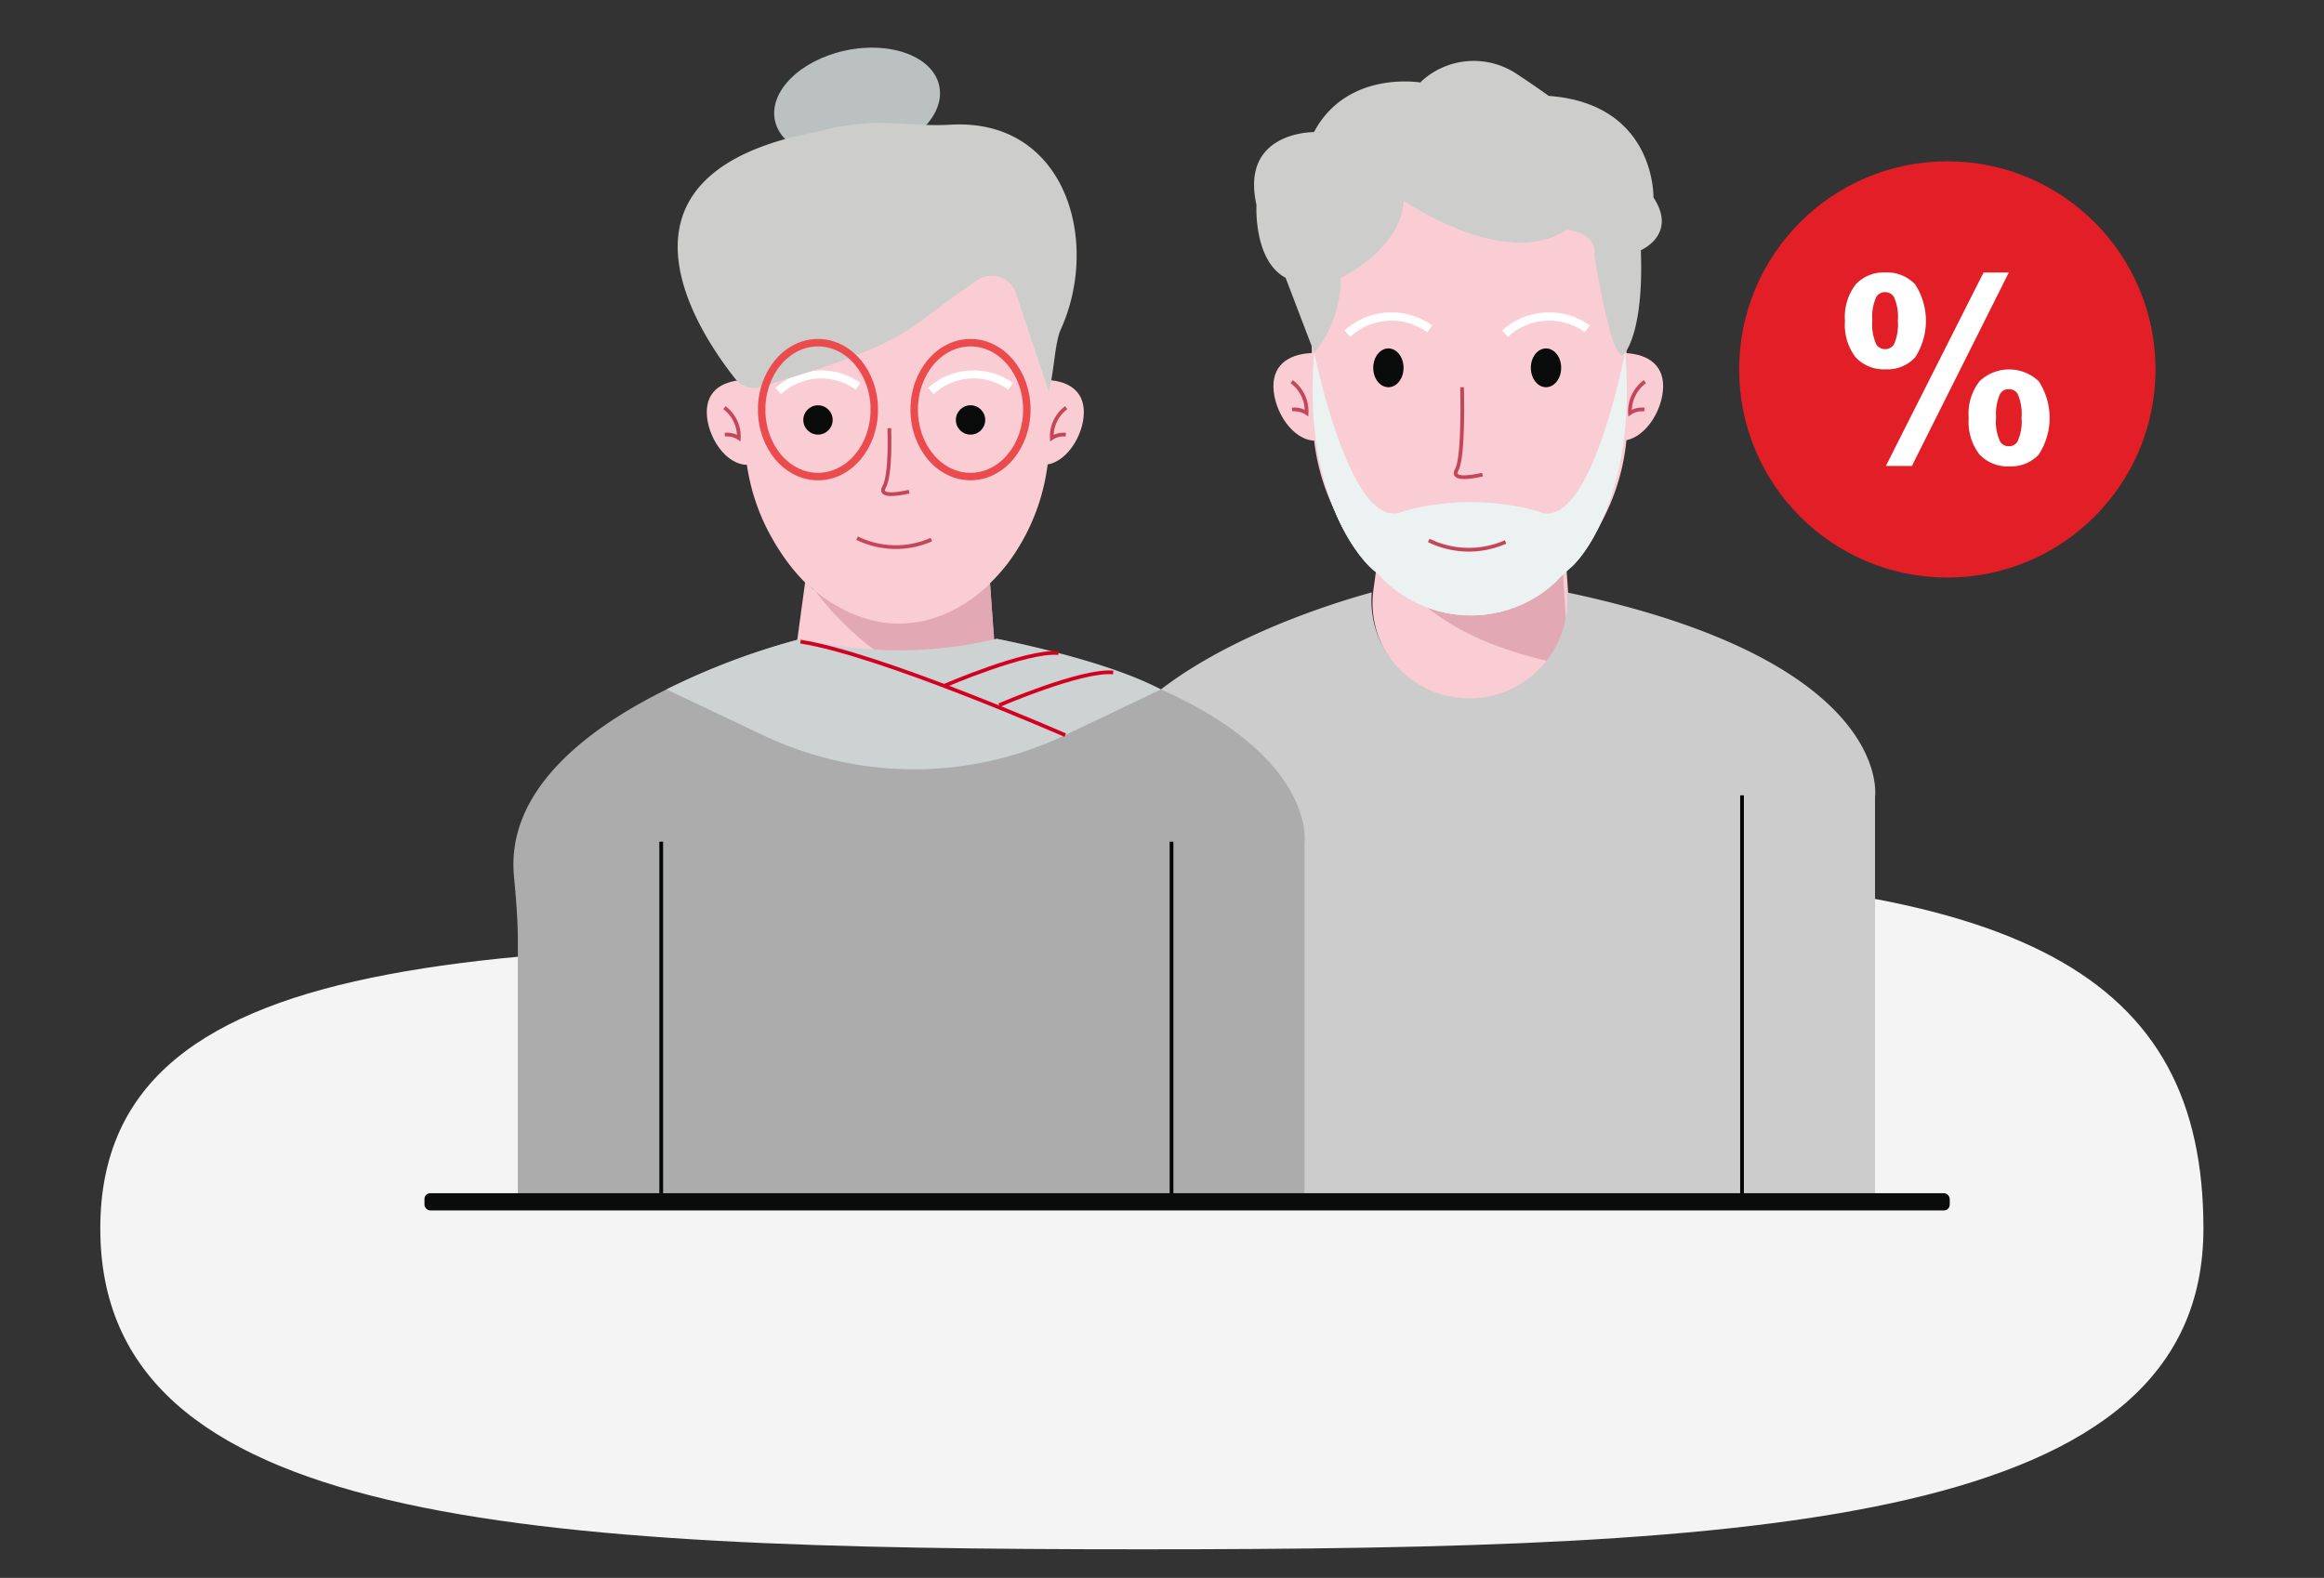 <svg xmlns="http://www.w3.org/2000/svg" width="187" height="127" viewBox="0 0 187 127">
  <rect x="0" y="0" width="187" height="127" fill="#333333" stroke="none"/>
  <g id="premium_paid_for_parents" data-name="premium paid for  parents" transform="translate(-930 -16935.332)">
    <path id="Path_21761" data-name="Path 21761" d="M91.923,61.73c7.11,0,25.283-5.637,31.924-5.595,38.822.249,53.451,8.2,53.451,28.631,0,23.812-35.306,25.822-85.375,25.822S8.07,108.578,8.07,84.766,41.854,61.73,91.923,61.73Z" transform="translate(930 16949.445)" fill="#f4f4f4"/>
    <g id="Group_6327" data-name="Group 6327" transform="translate(964.155 16938)">
      <g id="Group_6320" data-name="Group 6320" transform="translate(53.062 2.237)">
        <g id="Group_6308" data-name="Group 6308" transform="translate(43.194 23.505)">
          <path id="Path_21762" data-name="Path 21762" d="M410.233,158.96c1.85.033,3.383-2.379,3.413-4.33s-1.482-2.712-3.288-2.73Z" transform="translate(-410.233 -151.9)" fill="#f9cdd3"/>
          <path id="Path_21763" data-name="Path 21763" d="M411.928,153.433a2.977,2.977,0,0,0-1.2,2.527,1.748,1.748,0,0,1,1.164-.279" transform="translate(-409.983 -151.125)" fill="none" stroke="#c44658" stroke-miterlimit="10" stroke-width="0.3"/>
        </g>
        <g id="Group_6309" data-name="Group 6309" transform="translate(15.249 23.505)">
          <path id="Path_21764" data-name="Path 21764" d="M395.089,158.96c-1.852.033-3.383-2.379-3.415-4.33s1.482-2.712,3.29-2.73Z" transform="translate(-391.674 -151.9)" fill="#f9cdd3"/>
          <path id="Path_21765" data-name="Path 21765" d="M392.649,153.433a2.978,2.978,0,0,1,1.2,2.527,1.751,1.751,0,0,0-1.165-.279" transform="translate(-391.18 -151.125)" fill="none" stroke="#c44658" stroke-miterlimit="10" stroke-width="0.3"/>
        </g>
        <path id="Path_21766" data-name="Path 21766" d="M404.586,181.564h0a7.886,7.886,0,0,0,8.153-7.607,8.052,8.052,0,0,0-.014-.809l-1.277-18.969a5.944,5.944,0,0,0-5.728-5.562h0a5.953,5.953,0,0,0-6.106,5.159l-2.57,18.833a7.886,7.886,0,0,0,6.74,8.885C404.05,181.531,404.318,181.554,404.586,181.564Z" transform="translate(-373.745 -130.057)" fill="#f9cdd3"/>
        <path id="Path_21767" data-name="Path 21767" d="M412.078,163.044s-6.414,7.122-14.8-.126l.452.3c3.716,4.978,8.57,6.983,14.655,8.232h.206" transform="translate(-373.591 -122.823)" fill="#e2a9b4"/>
        <path id="Path_21768" data-name="Path 21768" d="M406.2,141.67h0A12.351,12.351,0,0,0,393.7,154.1l.107,8.057a17.564,17.564,0,0,0,1.819,7.706,11.569,11.569,0,0,0,11.05,6.875h0c3.846,0,6.892-1.156,9.048-3.976a17.319,17.319,0,0,0,3.4-10.788l-.1-7.873A12.753,12.753,0,0,0,406.2,141.67Z" transform="translate(-375.401 -133.568)" fill="#f9cdd3"/>
        <path id="Path_21769" data-name="Path 21769" d="M420.418,164.7l.006.1a8.013,8.013,0,0,1,.014.807,7.881,7.881,0,1,1-15.731-.908c-4.029,1.095-24.222,7.184-23.117,19.107.161,1.733.313,3.466.313,5.207v25.13h63.3v-33S446.783,170.262,420.418,164.7Z" transform="translate(-381.546 -121.922)" fill="#ccc"/>
        <ellipse id="Ellipse_1345" data-name="Ellipse 1345" cx="1.22" cy="1.562" rx="1.22" ry="1.562" transform="translate(23.28 23.138)" fill="#0a0b0b"/>
        <path id="Path_21770" data-name="Path 21770" d="M402.136,151.332l.4-.554a5.657,5.657,0,0,0-7.065.408l.468.512A4.885,4.885,0,0,1,402.136,151.332Z" transform="translate(-374.505 -129.492)" fill="#fff"/>
        <ellipse id="Ellipse_1346" data-name="Ellipse 1346" cx="1.22" cy="1.562" rx="1.22" ry="1.562" transform="translate(35.962 23.138)" fill="#0a0b0b"/>
        <g id="Group_6319" data-name="Group 6319" transform="translate(18.409 23.475)">
          <g id="Group_6313" data-name="Group 6313">
            <g id="Group_6310" data-name="Group 6310">
              <path id="Path_21771" data-name="Path 21771" d="M418.908,151.88s-2.811,14.879-7.084,12.756a20.348,20.348,0,0,0-10.695,0c-4.273,2.123-7.226-12.726-7.226-12.726-.953,11.186,3.6,16.6,4.866,17.562a3.781,3.781,0,0,1,.628.6,10.006,10.006,0,0,0,13.895.3,12.655,12.655,0,0,1,1.176-1.132C416.011,167.941,419.8,162.345,418.908,151.88Z" transform="translate(-393.772 -151.88)" fill="#cdcdcc"/>
            </g>
            <g id="Group_6312" data-name="Group 6312">
              <g id="Group_6311" data-name="Group 6311" opacity="0.75" style="mix-blend-mode: multiply;isolation: isolate">
                <path id="Path_21772" data-name="Path 21772" d="M418.908,151.88s-2.811,14.879-7.084,12.756a20.348,20.348,0,0,0-10.695,0c-4.273,2.123-7.226-12.726-7.226-12.726-.953,11.186,3.6,16.6,4.866,17.562a3.781,3.781,0,0,1,.628.6,10.006,10.006,0,0,0,13.895.3,12.655,12.655,0,0,1,1.176-1.132C416.011,167.941,419.8,162.345,418.908,151.88Z" transform="translate(-393.772 -151.88)" fill="#fff"/>
              </g>
            </g>
          </g>
          <g id="Group_6318" data-name="Group 6318">
            <g id="Group_6317" data-name="Group 6317" opacity="0.7">
              <g id="Group_6314" data-name="Group 6314">
                <path id="Path_21773" data-name="Path 21773" d="M418.908,151.88s-2.811,14.879-7.084,12.756a20.348,20.348,0,0,0-10.695,0c-4.273,2.123-7.226-12.726-7.226-12.726-.953,11.186,3.6,16.6,4.866,17.562a3.781,3.781,0,0,1,.628.6,10.006,10.006,0,0,0,13.895.3,12.655,12.655,0,0,1,1.176-1.132C416.011,167.941,419.8,162.345,418.908,151.88Z" transform="translate(-393.772 -151.88)" fill="#e9f1f1"/>
              </g>
              <g id="Group_6316" data-name="Group 6316">
                <g id="Group_6315" data-name="Group 6315" opacity="0.75" style="mix-blend-mode: multiply;isolation: isolate">
                  <path id="Path_21774" data-name="Path 21774" d="M418.908,151.88s-2.811,14.879-7.084,12.756a20.348,20.348,0,0,0-10.695,0c-4.273,2.123-7.226-12.726-7.226-12.726-.953,11.186,3.6,16.6,4.866,17.562a3.781,3.781,0,0,1,.628.6,10.006,10.006,0,0,0,13.895.3,12.655,12.655,0,0,1,1.176-1.132C416.011,167.941,419.8,162.345,418.908,151.88Z" transform="translate(-393.772 -151.88)" fill="#e9f1f1"/>
                </g>
              </g>
            </g>
          </g>
        </g>
        <path id="Path_21775" data-name="Path 21775" d="M410.559,151.332l.4-.554a5.657,5.657,0,0,0-7.065.408l.468.512A4.885,4.885,0,0,1,410.559,151.332Z" transform="translate(-370.245 -129.492)" fill="#fff"/>
        <path id="Path_21776" data-name="Path 21776" d="M401.928,153.732s.166,5.6-.432,6.649,2.078.381,2.078.381" transform="translate(-371.501 -127.469)" fill="none" stroke="#c44658" stroke-miterlimit="10" stroke-width="0.3"/>
        <path id="Path_21777" data-name="Path 21777" d="M406.154,162.043a7.31,7.31,0,0,1-6.178-.122" transform="translate(-372.226 -123.328)" fill="none" stroke="#c44658" stroke-miterlimit="10" stroke-width="0.3"/>
        <path id="Path_21778" data-name="Path 21778" d="M395.488,159.794a9.466,9.466,0,0,0,2.125-6.051s4.817-2.219,5.07-6.212c0,0,8.114,5.642,13.121,2.346,0,0,2.472.19,2.219,2.028,0,0,1.457,9.444,2.471,7.86,0,0,1.522-1.712,1.268-8.241,0,0,2.98-1.266,1.015-4.246,0,0,.19-7.542-8.43-8.176,0,0-1.238-.9-2.584-1.775a6.229,6.229,0,0,0-7.411.385c-.114.1-.227.2-.337.312,0,0-5.893-1.013-8.555,3.993,0,0-5.958-.074-4.627,5.857,0,0-.254,4.475,2.344,5.869Z" transform="translate(-376.949 -136.289)" fill="#cdcdcc"/>
        <line id="Line_42233" data-name="Line 42233" y2="32.715" transform="translate(11.894 59.11)" fill="none" stroke="#040505" stroke-miterlimit="10" stroke-width="0.3"/>
        <line id="Line_42234" data-name="Line 42234" y2="32.715" transform="translate(52.955 59.11)" fill="none" stroke="#040505" stroke-miterlimit="10" stroke-width="0.3"/>
      </g>
      <path id="Path_21779" data-name="Path 21779" d="M352.617,196.847" transform="translate(-343.113 -103.428)" fill="#eb4b4d"/>
      <g id="Group_6325" data-name="Group 6325" transform="translate(7.156 0)">
        <g id="Group_6324" data-name="Group 6324" transform="translate(0 0)">
          <g id="Group_6323" data-name="Group 6323" transform="translate(15.556 12.525)">
            <path id="Path_21780" data-name="Path 21780" d="M373.9,186.785h0a8.236,8.236,0,0,0,8.512-8.8l-1.336-19.836a6.212,6.212,0,0,0-5.988-5.817h0a6.222,6.222,0,0,0-6.384,5.393l-2.689,19.7a8.235,8.235,0,0,0,7.885,9.362Z" transform="translate(-359.092 -138.466)" fill="#f9cdd3"/>
            <path id="Path_21781" data-name="Path 21781" d="M375.443,143.122h0a11.952,11.952,0,0,0-12.094,12.033l.1,7.8a17.01,17.01,0,0,0,1.76,7.458c2.155,4.261,5.6,7.613,10.695,7.613h0c3.722,0,6.67-2.078,8.756-4.806a16.774,16.774,0,0,0,3.294-10.444l-.1-7.619A12.343,12.343,0,0,0,375.443,143.122Z" transform="translate(-360.399 -143.122)" fill="#f9cdd3"/>
            <circle id="Ellipse_1347" data-name="Ellipse 1347" cx="1.181" cy="1.181" r="1.181" transform="translate(7.771 17.427)" fill="#0a0b0b"/>
            <path id="Path_21782" data-name="Path 21782" d="M371.513,154.381l.387-.538a5.475,5.475,0,0,0-6.836.4l.453.5A4.724,4.724,0,0,1,371.513,154.381Z" transform="translate(-359.532 -138.212)" fill="#fff"/>
            <circle id="Ellipse_1348" data-name="Ellipse 1348" cx="1.181" cy="1.181" r="1.181" transform="translate(20.046 17.427)" fill="#0a0b0b"/>
            <path id="Path_21783" data-name="Path 21783" d="M379.665,154.381l.387-.538a5.475,5.475,0,0,0-6.836.4l.453.5A4.724,4.724,0,0,1,379.665,154.381Z" transform="translate(-355.409 -138.212)" fill="#fff"/>
            <path id="Path_21784" data-name="Path 21784" d="M371.314,155.921s.16,3.727-.419,4.741,2.012.367,2.012.367" transform="translate(-356.625 -136.65)" fill="none" stroke="#c44658" stroke-miterlimit="10" stroke-width="0.3"/>
            <path id="Path_21785" data-name="Path 21785" d="M375.4,161.916a7.071,7.071,0,0,1-5.978-.119" transform="translate(-357.326 -133.678)" fill="none" stroke="#c44658" stroke-miterlimit="10" stroke-width="0.3"/>
            <g id="Group_6321" data-name="Group 6321" transform="translate(27.044 15.385)">
              <path id="Path_21786" data-name="Path 21786" d="M379.351,160.174c1.792.033,3.275-2.3,3.3-4.192s-1.435-2.624-3.183-2.643Z" transform="translate(-379.351 -153.34)" fill="#f9cdd3"/>
              <path id="Path_21787" data-name="Path 21787" d="M380.993,154.824a2.886,2.886,0,0,0-1.161,2.447A1.7,1.7,0,0,1,380.96,157" transform="translate(-379.109 -152.59)" fill="none" stroke="#c44658" stroke-miterlimit="10" stroke-width="0.3"/>
            </g>
            <g id="Group_6322" data-name="Group 6322" transform="translate(0 15.385)">
              <path id="Path_21788" data-name="Path 21788" d="M364.694,160.174c-1.792.033-3.273-2.3-3.3-4.192s1.433-2.624,3.183-2.643Z" transform="translate(-361.39 -153.34)" fill="#f9cdd3"/>
              <path id="Path_21789" data-name="Path 21789" d="M362.334,154.824a2.884,2.884,0,0,1,1.159,2.447,1.691,1.691,0,0,0-1.126-.271" transform="translate(-360.912 -152.59)" fill="none" stroke="#c44658" stroke-miterlimit="10" stroke-width="0.3"/>
            </g>
            <path id="Path_21790" data-name="Path 21790" d="M381.44,164.214s-6.511,7.178-14.628.163l.438.288a24.53,24.53,0,0,0,14.732,9.355h.2" transform="translate(-358.648 -132.456)" fill="#e2a9b4"/>
          </g>
          <ellipse id="Ellipse_1349" data-name="Ellipse 1349" cx="6.754" cy="4.344" rx="6.754" ry="4.344" transform="matrix(0.979, -0.205, 0.205, 0.979, 20.153, 2.771)" fill="#bac1c0"/>
          <path id="Path_21791" data-name="Path 21791" d="M383.761,152.39c-5.823,3.924-4.791,4.79-17.291,8.467a1.847,1.847,0,0,1-1.963-.613c-2.9-3.63-11.728-16.578,6.685-19.955a18.288,18.288,0,0,1,4.243-.676c1.817-.09,4.046.271,6.324.136,9.293-.559,12.131,9.383,8.894,16.5-.48,1.059-.554,3.677-.962,4.949,0,0-1.661-4.933-2.659-7.953A2.073,2.073,0,0,0,383.761,152.39Z" transform="translate(-346.618 -132.379)" fill="#cdcdcc"/>
          <path id="Path_21792" data-name="Path 21792" d="M389.929,167.177l.008.1a8.021,8.021,0,0,1,.014.807,7.881,7.881,0,1,1-15.732-.908c-4.029,1.095-24.222,7.184-23.117,19.107.16,1.733.313,3.466.313,5.207v21.3h63.3V183.618S416.3,172.739,389.929,167.177Z" transform="translate(-351.058 -118.432)" fill="#acacac"/>
          <line id="Line_42235" data-name="Line 42235" y2="28.883" transform="translate(11.894 65.077)" fill="none" stroke="#040505" stroke-miterlimit="10" stroke-width="0.3"/>
          <line id="Line_42236" data-name="Line 42236" y2="28.883" transform="translate(52.955 65.077)" fill="none" stroke="#040505" stroke-miterlimit="10" stroke-width="0.3"/>
          <ellipse id="Ellipse_1350" data-name="Ellipse 1350" cx="4.532" cy="5.388" rx="4.532" ry="5.388" transform="translate(19.975 24.914)" fill="none" stroke="#eb4b4d" stroke-miterlimit="10" stroke-width="0.6"/>
          <ellipse id="Ellipse_1351" data-name="Ellipse 1351" cx="4.532" cy="5.388" rx="4.532" ry="5.388" transform="translate(32.249 24.914)" fill="none" stroke="#eb4b4d" stroke-miterlimit="10" stroke-width="0.6"/>
        </g>
        <path id="Path_21793" data-name="Path 21793" d="M370.08,167.177a33.709,33.709,0,0,0,15.71,0s8.632,1.625,13.232,4.079l-7.708,3.677a28.241,28.241,0,0,1-24.254.03l-7.821-3.707A55.245,55.245,0,0,1,370.08,167.177Z" transform="translate(-346.92 -118.432)" fill="#cdd2d2"/>
        <path id="Path_21794" data-name="Path 21794" d="M387.7,174.855s-14.929-6.545-21.3-7.524" transform="translate(-343.301 -118.354)" fill="none" stroke="#d4001f" stroke-miterlimit="10" stroke-width="0.3"/>
        <path id="Path_21795" data-name="Path 21795" d="M377.019,171.614s6.642-2.874,9.171-2.63" transform="translate(-337.93 -117.526)" fill="none" stroke="#d4001f" stroke-miterlimit="10" stroke-width="0.3"/>
        <path id="Path_21796" data-name="Path 21796" d="M374.094,170.577s6.64-2.874,9.171-2.629" transform="translate(-339.409 -118.05)" fill="none" stroke="#d4001f" stroke-miterlimit="10" stroke-width="0.3"/>
      </g>
      <rect id="Rectangle_11776" data-name="Rectangle 11776" width="122.73" height="1.384" rx="0.459" transform="translate(0 93.371)" fill="#0a0b0b"/>
      <circle id="Ellipse_1352" data-name="Ellipse 1352" cx="16.751" cy="16.751" r="16.751" transform="translate(105.785 10.315)" fill="#e21f26"/>
      <g id="Group_6326" data-name="Group 6326" transform="translate(114.301 19.263)">
        <path id="Path_21797" data-name="Path 21797" d="M422.218,151.494a4.258,4.258,0,0,1,.87-2.941,3.035,3.035,0,0,1,2.361-.956,3.109,3.109,0,0,1,2.412.952,5.408,5.408,0,0,1,0,5.884,3.036,3.036,0,0,1-2.362.958,3.1,3.1,0,0,1-2.411-.952A4.255,4.255,0,0,1,422.218,151.494Zm2.2-.021a3.815,3.815,0,0,0,.331,1.933.857.857,0,0,0,1.4,0,3.908,3.908,0,0,0,.322-1.933,3.848,3.848,0,0,0-.322-1.923.851.851,0,0,0-1.4-.009A3.812,3.812,0,0,0,424.422,151.473Zm3.182,11.7h-2.094l7.864-15.576h2.033Zm4.571-3.877a4.258,4.258,0,0,1,.87-2.939,3.453,3.453,0,0,1,4.773,0,5.416,5.416,0,0,1,0,5.889,3.035,3.035,0,0,1-2.361.958,3.1,3.1,0,0,1-2.412-.958A4.275,4.275,0,0,1,432.175,159.3Zm2.2-.009a3.754,3.754,0,0,0,.333,1.923.792.792,0,0,0,.694.372.78.78,0,0,0,.694-.363,3.793,3.793,0,0,0,.333-1.932,3.908,3.908,0,0,0-.322-1.933.806.806,0,0,0-.7-.363.784.784,0,0,0-.694.363A3.812,3.812,0,0,0,434.38,159.287Z" transform="translate(-422.218 -147.597)" fill="#fff"/>
      </g>
    </g>
    <rect id="Rectangle_11781" data-name="Rectangle 11781" width="187" height="127" transform="translate(930 16935.332)" fill="none"/>
  </g>
</svg>
